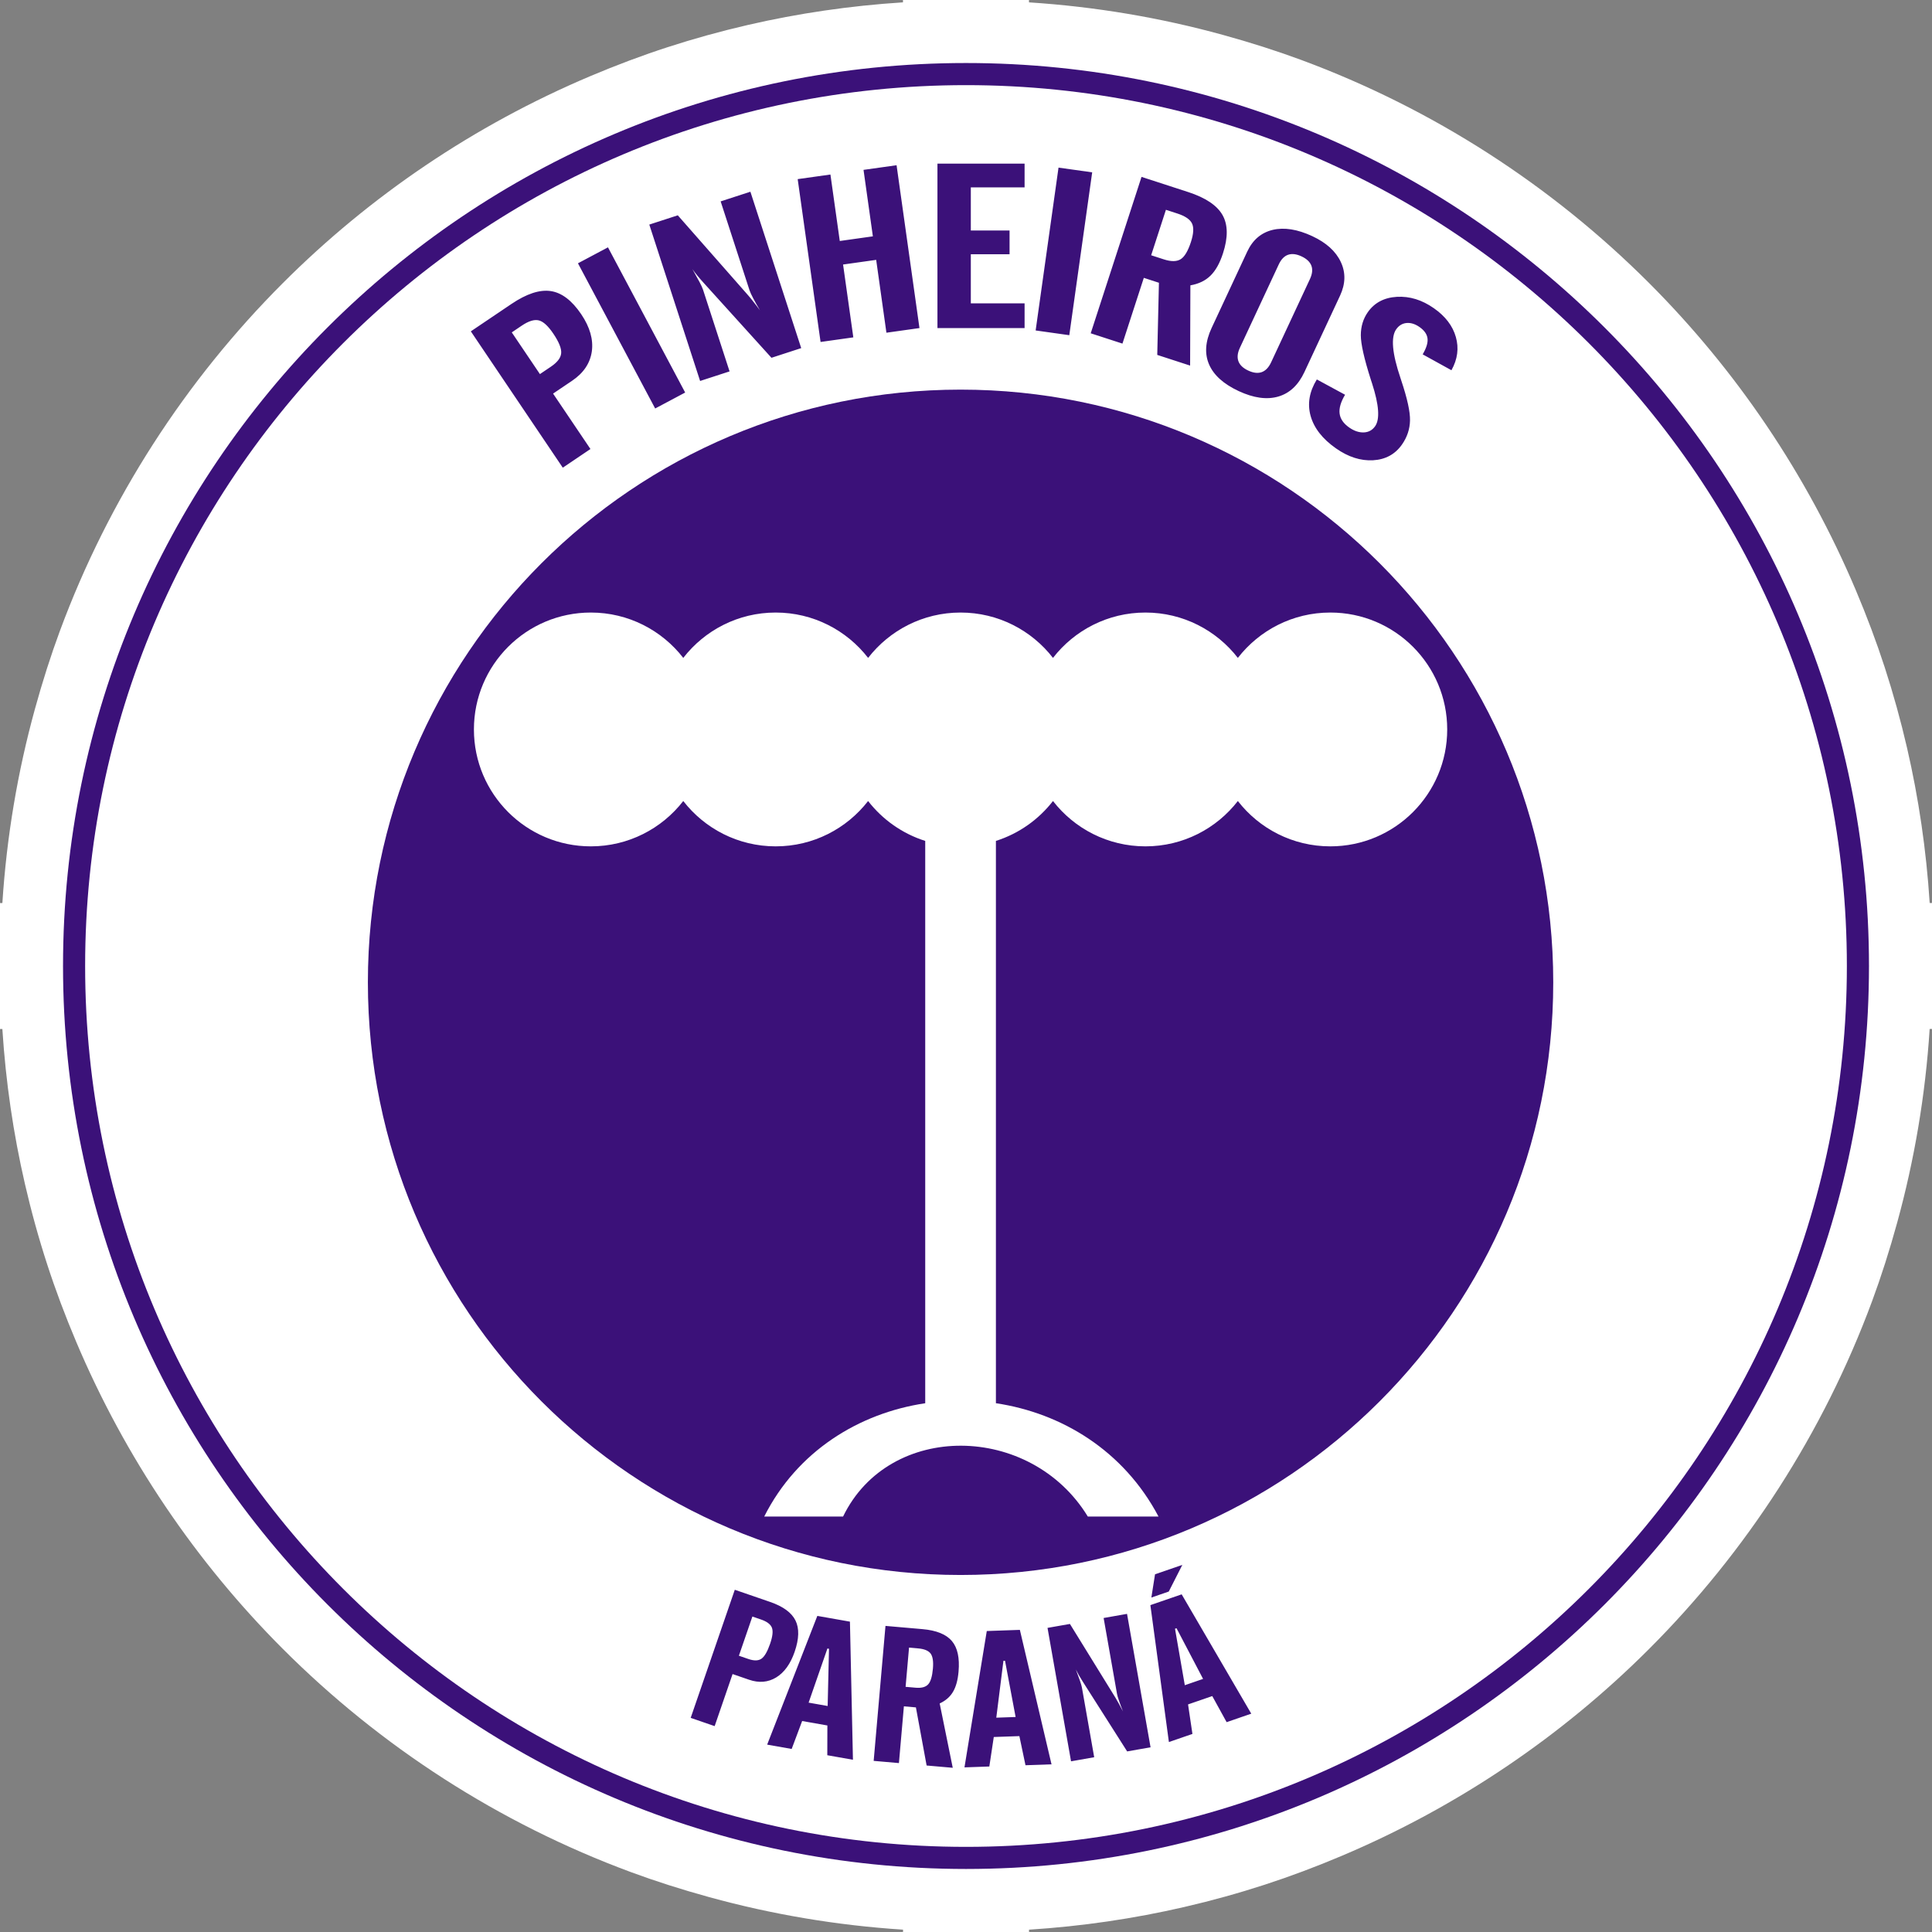 <?xml version="1.0" encoding="UTF-8" standalone="no"?>
<!-- Created with sK1/UniConvertor (http://sk1project.org/) -->

<svg
   xmlns:dc="http://purl.org/dc/elements/1.1/"
   xmlns:cc="http://creativecommons.org/ns#"
   xmlns:rdf="http://www.w3.org/1999/02/22-rdf-syntax-ns#"
   xmlns:svg="http://www.w3.org/2000/svg"
   xmlns="http://www.w3.org/2000/svg"
   xmlns:sodipodi="http://sodipodi.sourceforge.net/DTD/sodipodi-0.dtd"
   xmlns:inkscape="http://www.inkscape.org/namespaces/inkscape"
   width="283.465"
   height="283.465"
   viewBox="0 0 226.772 226.772"
   id="svg2"
   version="1.1"
   inkscape:version="0.48.0 r9654"
   sodipodi:docname="Esporte_Clube_Pinheiros.cdr"
   style="fill-rule:evenodd">
  <rect x="0" y="0" width="226.772" height="226.772" fill="#808080" stroke="none"/>
  <defs
     id="defs26" />
  <sodipodi:namedview
     pagecolor="#ffffff"
     bordercolor="#666666"
     borderopacity="1"
     objecttolerance="10"
     gridtolerance="10"
     guidetolerance="10"
     inkscape:pageopacity="0"
     inkscape:pageshadow="2"
     inkscape:window-width="640"
     inkscape:window-height="480"
     id="namedview24"
     showgrid="false"
     fit-margin-top="0"
     fit-margin-left="0"
     fit-margin-right="0"
     fit-margin-bottom="0"
     inkscape:zoom="0.27842116"
     inkscape:cx="148.40124"
     inkscape:cy="152.82124"
     inkscape:window-x="0"
     inkscape:window-y="0"
     inkscape:window-maximized="0"
     inkscape:current-layer="svg2" />
  <g
     id="g4"
     transform="translate(-178.917,-316.43)">
    <g
       id="g6">
      <path
         style="fill:#ffffff;stroke:none"
         d="m 292.303,316.43 0.005,0 7.388,0 0,0.278 c 7.819,0.504 15.423,1.8 22.73,3.81 3.284,0.903 6.358,1.887 9.212,2.943 15.509,5.74 29.405,14.75 40.838,26.185 10.218,10.218 18.51,22.438 24.267,36.049 1.296,3.065 2.432,6.094 3.399,9.073 1,3.079 1.876,6.234 2.62,9.456 1.357,5.88 2.256,11.959 2.655,18.194 l 0.272,0 0,7.386 0,0.012 0,0.005 0,7.387 -0.275,0 c -0.503,7.819 -1.803,15.423 -3.813,22.731 -0.903,3.283 -1.887,6.357 -2.943,9.212 -5.74,15.509 -14.751,29.404 -26.186,40.837 -10.218,10.218 -22.437,18.511 -36.048,24.267 -3.064,1.296 -6.094,2.433 -9.074,3.4 -3.078,1 -6.234,1.875 -9.456,2.619 -5.881,1.357 -11.957,2.257 -18.193,2.655 l 0,0.272 -7.387,0 -0.011,0 -0.005,0 -7.386,10e-4 0,-0.276 c -7.819,-0.504 -15.425,-1.803 -22.732,-3.813 -3.284,-0.903 -6.357,-1.887 -9.213,-2.943 -15.508,-5.74 -29.403,-14.75 -40.837,-26.185 -10.219,-10.219 -18.51,-22.439 -24.266,-36.05 -1.296,-3.065 -2.433,-6.093 -3.4,-9.072 -1.001,-3.079 -1.876,-6.236 -2.619,-9.457 -1.357,-5.881 -2.253,-11.957 -2.651,-18.192 l -0.277,0 0,-7.387 0,-0.011 0,-0.006 0,-7.386 0.279,0 c 0.504,-7.819 1.799,-15.425 3.809,-22.731 0.904,-3.285 1.888,-6.358 2.944,-9.213 5.74,-15.509 14.75,-29.404 26.184,-40.837 10.219,-10.219 22.44,-18.511 36.05,-24.267 3.065,-1.296 6.093,-2.433 9.072,-3.4 3.079,-1 6.236,-1.876 9.457,-2.619 5.879,-1.357 11.959,-2.253 18.193,-2.651 l 0,-0.276 7.387,0 0.011,0 z m 2.679,19.986 -2.674,0 -0.005,0 -0.011,0 -2.66,0 c -7.659,0.215 -15.093,1.351 -22.187,3.304 -2.745,0.755 -5.599,1.703 -8.542,2.83 -2.769,1.061 -5.491,2.259 -8.155,3.587 -9.095,4.529 -17.357,10.508 -24.485,17.635 l -0.007,0.008 -0.014,-0.014 c -2.362,2.363 -4.603,4.856 -6.708,7.468 -2.092,2.595 -4.06,5.323 -5.889,8.171 -8.903,13.855 -14.247,30.201 -14.742,47.736 l 0,2.669 0,0.006 0,0.011 0,2.663 c 0.215,7.66 1.351,15.09 3.305,22.184 0.755,2.746 1.703,5.598 2.83,8.541 1.061,2.769 2.259,5.491 3.587,8.156 4.528,9.094 10.507,17.356 17.635,24.484 l 0.007,0.007 -0.014,0.015 c 2.364,2.361 4.857,4.602 7.469,6.708 2.595,2.092 5.324,4.06 8.171,5.889 13.832,8.888 30.146,14.232 47.648,14.741 l 2.757,0 0.005,0 0.011,0 2.786,0 c 7.617,-0.223 15.006,-1.361 22.062,-3.304 2.745,-0.755 5.597,-1.702 8.542,-2.831 2.768,-1.061 5.491,-2.259 8.155,-3.586 9.095,-4.529 17.357,-10.509 24.484,-17.635 l 0.007,-0.008 0.015,0.015 c 2.362,-2.364 4.602,-4.857 6.707,-7.469 2.092,-2.595 4.061,-5.323 5.89,-8.172 8.888,-13.832 14.231,-30.142 14.741,-47.644 l 0,-2.76 0,-0.005 0,-0.012 0,-2.781 c -0.224,-7.616 -1.361,-15.01 -3.304,-22.066 -0.756,-2.745 -1.703,-5.598 -2.831,-8.542 -1.061,-2.769 -2.259,-5.491 -3.587,-8.155 -4.529,-9.095 -10.508,-17.357 -17.634,-24.485 l -0.008,-0.007 0.014,-0.014 c -2.363,-2.361 -4.857,-4.603 -7.468,-6.708 -2.595,-2.091 -5.324,-4.06 -8.172,-5.889 -13.855,-8.903 -30.197,-14.247 -47.731,-14.741 z"
         id="path8"
         inkscape:connector-curvature="0" />
      <path
         style="fill:#3b1179;stroke:none"
         d="m 292.303,323.817 0.005,0 0,0.01 c 29.27,10e-4 55.771,11.865 74.946,31.041 19.172,19.174 31.035,45.67 31.038,74.936 l 0.01,0 0,0.012 0,0.005 -0.01,0 c -0.002,29.27 -11.865,55.77 -31.042,74.945 -19.173,19.173 -45.67,31.035 -74.936,31.038 l 0,0.011 -0.011,0 -0.005,0 0,-0.011 c -29.27,-10e-4 -55.77,-11.865 -74.945,-31.042 -19.174,-19.174 -31.035,-45.669 -31.038,-74.935 l -0.011,0 0,-0.011 0,-0.006 0.011,0 c 0.001,-29.27 11.865,-55.77 31.041,-74.945 19.174,-19.173 45.67,-31.035 74.936,-31.038 l 0,-0.01 0.011,0 z m 0.005,5.201 0,0.011 -0.005,0 -0.011,0 0,-0.011 c -27.814,0.003 -53.008,11.289 -71.252,29.532 -18.244,18.244 -29.533,43.441 -29.534,71.26 l 0.011,0 0,0.006 0,0.011 -0.011,0 c 0.002,27.813 11.288,53.007 29.532,71.251 18.244,18.245 43.441,29.534 71.26,29.535 l 0,-0.011 0.005,0 0.011,0 0,0.011 c 27.815,-0.003 53.009,-11.29 71.251,-29.532 18.246,-18.244 29.535,-43.442 29.535,-71.26 l -0.01,0 0,-0.005 0,-0.012 0.01,0 c -0.002,-27.814 -11.289,-53.008 -29.531,-71.251 -18.244,-18.245 -43.442,-29.534 -71.261,-29.535 z"
         id="path10"
         inkscape:connector-curvature="0" />
      <path
         style="fill:#ffffff;stroke:none"
         d="m 292.303,326.423 c 57.094,0 103.393,46.299 103.393,103.393 0,57.093 -46.299,103.392 -103.393,103.392 -57.093,0 -103.393,-46.299 -103.393,-103.392 0,-57.094 46.3,-103.393 103.393,-103.393 z"
         id="path12"
         inkscape:connector-curvature="0" />
      <g
         id="g14">
        <path
           style="fill:#3b1179;stroke:none"
           d="m 291.665,362.163 c 38.415,0 69.567,31.152 69.567,69.567 0,38.415 -31.152,69.567 -69.567,69.567 -38.415,0 -69.567,-31.152 -69.567,-69.567 0,-38.415 31.152,-69.567 69.567,-69.567 z"
           id="path16"
           inkscape:connector-curvature="0" />
        <path
           style="fill:#ffffff;stroke:none"
           d="m 268.619,494.435 9.256,0 c 5.425,-11.189 22.021,-10.976 28.726,0 l 8.299,10e-4 c -4.093,-7.744 -11.367,-12.148 -19.086,-13.301 l 0,-66.002 c 2.685,-0.851 5.012,-2.505 6.699,-4.682 2.51,3.237 6.439,5.321 10.852,5.321 4.413,0 8.338,-2.084 10.848,-5.321 2.51,3.237 6.439,5.321 10.852,5.321 7.577,0 13.721,-6.145 13.721,-13.722 0,-7.578 -6.144,-13.722 -13.721,-13.722 -4.413,0 -8.342,2.087 -10.852,5.324 -2.51,-3.237 -6.435,-5.324 -10.848,-5.324 -4.413,0 -8.342,2.087 -10.852,5.324 -2.51,-3.237 -6.435,-5.324 -10.848,-5.324 -4.413,0 -8.341,2.087 -10.851,5.324 -2.51,-3.237 -6.436,-5.324 -10.849,-5.324 -4.413,0 -8.338,2.087 -10.848,5.324 -2.51,-3.237 -6.438,-5.324 -10.851,-5.324 -7.578,0 -13.722,6.144 -13.722,13.722 0,7.577 6.144,13.722 13.722,13.722 4.413,0 8.341,-2.084 10.851,-5.321 2.51,3.237 6.435,5.321 10.848,5.321 4.413,0 8.336,-2.083 10.847,-5.32 1.688,2.177 4.019,3.831 6.705,4.682 l 0,66.003 c -7.785,1.165 -15.028,5.625 -18.898,13.298 z"
           id="path18"
           inkscape:connector-curvature="0" />
      </g>
      <path
         style="fill:#3b1179;stroke:none"
         d="m 242.291,360.34 1.282,-0.865 c 0.762,-0.514 1.167,-1.04 1.213,-1.583 0.052,-0.545 -0.257,-1.315 -0.923,-2.301 -0.615,-0.911 -1.181,-1.43 -1.709,-1.557 -0.528,-0.128 -1.191,0.078 -1.997,0.621 l -1.169,0.789 3.303,4.896 z m 2.684,10.985 -10.793,-16.003 4.764,-3.213 c 1.781,-1.202 3.316,-1.703 4.608,-1.514 1.292,0.189 2.49,1.095 3.586,2.72 1.019,1.511 1.434,2.963 1.245,4.354 -0.198,1.392 -0.97,2.545 -2.318,3.454 l -2.232,1.506 4.387,6.505 -3.247,2.191 z m 10.844,-6.948 -9.063,-17.042 3.523,-1.873 9.061,17.043 -3.521,1.872 z m 5.275,-3.23 -5.964,-18.357 3.344,-1.087 8.294,9.432 c 0.16,0.183 0.359,0.425 0.596,0.731 0.245,0.304 0.497,0.634 0.757,0.991 -0.293,-0.495 -0.556,-0.955 -0.777,-1.382 -0.228,-0.429 -0.374,-0.746 -0.444,-0.959 l -3.395,-10.448 3.492,-1.134 5.964,18.357 -3.491,1.135 -7.844,-8.667 c -0.035,-0.032 -0.085,-0.088 -0.147,-0.164 -0.539,-0.591 -0.967,-1.113 -1.287,-1.575 0.34,0.604 0.617,1.103 0.831,1.509 0.212,0.404 0.347,0.701 0.41,0.896 l 3.119,9.598 -3.458,1.124 z m 11.453,-23.692 3.843,-0.54 1.097,7.802 3.885,-0.546 -1.097,-7.802 3.879,-0.545 2.687,19.114 -3.879,0.545 -1.202,-8.551 -3.886,0.547 1.203,8.55 -3.844,0.54 -2.686,-19.114 z m 16.405,17.482 0,-19.302 10.228,0 0,2.788 -6.311,0 0,5.063 4.547,0 0,2.789 -4.547,0 0,5.764 6.311,0 0,2.898 -10.228,0 z m 11.526,0.281 2.685,-19.114 3.951,0.555 -2.687,19.115 -3.949,-0.556 z m 15.292,-14.162 -1.733,5.335 1.471,0.478 c 0.863,0.28 1.518,0.278 1.984,-0.008 0.464,-0.284 0.868,-0.963 1.214,-2.029 0.314,-0.967 0.354,-1.691 0.126,-2.172 -0.234,-0.484 -0.808,-0.872 -1.721,-1.169 l -1.341,-0.435 z m -2.595,7.987 -2.508,7.718 -3.725,-1.21 5.964,-18.358 5.466,1.776 c 2.054,0.667 3.394,1.569 4.042,2.703 0.642,1.133 0.658,2.634 0.052,4.497 -0.372,1.148 -0.857,2.021 -1.459,2.611 -0.597,0.592 -1.388,0.972 -2.366,1.143 l -0.032,9.419 -3.857,-1.254 0.197,-8.468 -1.774,-0.577 z m 14.943,9.914 4.554,-9.767 c 0.281,-0.603 0.34,-1.129 0.172,-1.574 -0.169,-0.447 -0.555,-0.812 -1.159,-1.094 -0.602,-0.281 -1.131,-0.342 -1.582,-0.184 -0.45,0.156 -0.814,0.54 -1.094,1.143 l -4.555,9.767 c -0.281,0.603 -0.341,1.128 -0.175,1.582 0.166,0.45 0.552,0.816 1.155,1.097 0.604,0.282 1.133,0.342 1.585,0.181 0.454,-0.165 0.817,-0.548 1.099,-1.151 z m -2.805,-12.993 c 0.643,-1.379 1.641,-2.226 2.99,-2.552 1.354,-0.319 2.901,-0.075 4.647,0.738 1.642,0.766 2.761,1.776 3.347,3.03 0.589,1.25 0.557,2.567 -0.09,3.955 l -4.181,8.965 c -0.715,1.532 -1.739,2.493 -3.076,2.879 -1.338,0.386 -2.886,0.172 -4.638,-0.644 -1.773,-0.827 -2.934,-1.871 -3.478,-3.13 -0.544,-1.26 -0.444,-2.685 0.298,-4.276 l 4.181,-8.965 z m 8.171,15.004 3.313,1.796 c -0.503,0.844 -0.718,1.579 -0.641,2.2 0.076,0.626 0.452,1.174 1.127,1.646 0.585,0.409 1.155,0.597 1.72,0.575 0.559,-0.024 1,-0.267 1.322,-0.726 0.577,-0.825 0.457,-2.495 -0.353,-5.008 l -0.145,-0.441 c -0.787,-2.465 -1.183,-4.211 -1.181,-5.238 0.004,-1.021 0.277,-1.921 0.817,-2.694 0.781,-1.116 1.922,-1.719 3.418,-1.807 1.501,-0.084 2.943,0.359 4.338,1.336 1.352,0.946 2.212,2.071 2.582,3.382 0.373,1.308 0.204,2.607 -0.518,3.899 l -3.375,-1.863 c 0.436,-0.747 0.628,-1.369 0.567,-1.866 -0.061,-0.5 -0.372,-0.945 -0.936,-1.34 -0.521,-0.365 -1.027,-0.52 -1.528,-0.475 -0.495,0.048 -0.903,0.296 -1.214,0.741 -0.643,0.918 -0.476,2.821 0.502,5.713 l 0.088,0.274 c 0.713,2.128 1.057,3.699 1.033,4.716 -0.022,1.014 -0.338,1.955 -0.938,2.814 -0.808,1.154 -1.941,1.768 -3.4,1.853 -1.461,0.079 -2.909,-0.385 -4.348,-1.393 -1.593,-1.115 -2.583,-2.387 -2.982,-3.817 -0.393,-1.426 -0.148,-2.852 0.732,-4.277 z"
         id="path20"
         inkscape:connector-curvature="0" />
      <path
         style="fill:#3b1179;stroke:none"
         d="m 265.646,510.774 1.111,0.382 c 0.66,0.227 1.168,0.219 1.527,-0.026 0.364,-0.244 0.706,-0.833 1.025,-1.759 0.295,-0.856 0.367,-1.483 0.212,-1.885 -0.156,-0.403 -0.581,-0.724 -1.279,-0.965 l -1.012,-0.348 -1.584,4.601 z m -5.659,7.294 5.178,-15.036 4.127,1.421 c 1.542,0.531 2.54,1.26 2.997,2.184 0.457,0.923 0.426,2.151 -0.1,3.678 -0.488,1.419 -1.21,2.421 -2.164,3.006 -0.955,0.58 -2.018,0.672 -3.185,0.27 l -1.935,-0.666 -2.104,6.112 -2.814,-0.969 z m 8.977,3.141 5.889,-15.11 3.827,0.675 0.353,16.21 -3.01,-0.531 0.009,-3.493 -2.961,-0.522 -1.23,3.278 -2.877,-0.507 z m 4.866,-4.929 2.235,0.394 0.157,-6.716 -0.185,-0.032 -2.207,6.354 z m 11.787,-6.459 -0.404,4.603 1.171,0.103 c 0.685,0.06 1.172,-0.067 1.47,-0.384 0.298,-0.316 0.484,-0.937 0.565,-1.857 0.073,-0.834 -0.017,-1.422 -0.266,-1.764 -0.255,-0.343 -0.744,-0.545 -1.47,-0.608 l -1.066,-0.093 z m -0.604,6.893 -0.583,6.66 -2.964,-0.259 1.386,-15.842 4.348,0.38 c 1.634,0.143 2.779,0.609 3.446,1.395 0.664,0.785 0.924,1.983 0.783,3.592 -0.085,0.99 -0.302,1.782 -0.65,2.37 -0.345,0.587 -0.869,1.043 -1.565,1.366 l 1.534,7.551 -3.067,-0.268 -1.257,-6.821 -1.411,-0.124 z m 7.111,7.164 2.618,-16.003 3.884,-0.136 3.715,15.782 -3.055,0.107 -0.717,-3.419 -3.005,0.105 -0.522,3.462 -2.918,0.102 z m 3.735,-5.833 2.268,-0.079 -1.243,-6.601 -0.187,0.006 -0.838,6.674 z m 8.774,5.122 -2.761,-15.661 2.629,-0.463 5.37,8.701 c 0.102,0.169 0.23,0.39 0.382,0.669 0.155,0.277 0.314,0.577 0.476,0.899 -0.173,-0.438 -0.329,-0.846 -0.455,-1.22 -0.131,-0.377 -0.213,-0.652 -0.244,-0.833 l -1.572,-8.914 2.747,-0.484 2.761,15.661 -2.746,0.484 -5.103,-8.024 c -0.024,-0.031 -0.056,-0.081 -0.096,-0.152 -0.35,-0.547 -0.624,-1.025 -0.823,-1.439 0.201,0.531 0.362,0.972 0.485,1.328 0.123,0.355 0.195,0.614 0.225,0.78 l 1.443,8.189 -2.718,0.479 z m 11.486,-2.263 -2.174,-16.07 3.673,-1.265 8.168,14.006 -2.891,0.996 -1.685,-3.061 -2.843,0.979 0.514,3.464 -2.762,0.951 z m 1.867,-6.67 2.145,-0.739 -3.118,-5.95 -0.177,0.061 1.15,6.628 z m -1.883,-10.993 -2.042,0.703 0.43,-2.729 3.205,-1.104 -1.593,3.13 z"
         id="path22"
         inkscape:connector-curvature="0" />
    </g>
  </g>
</svg>
